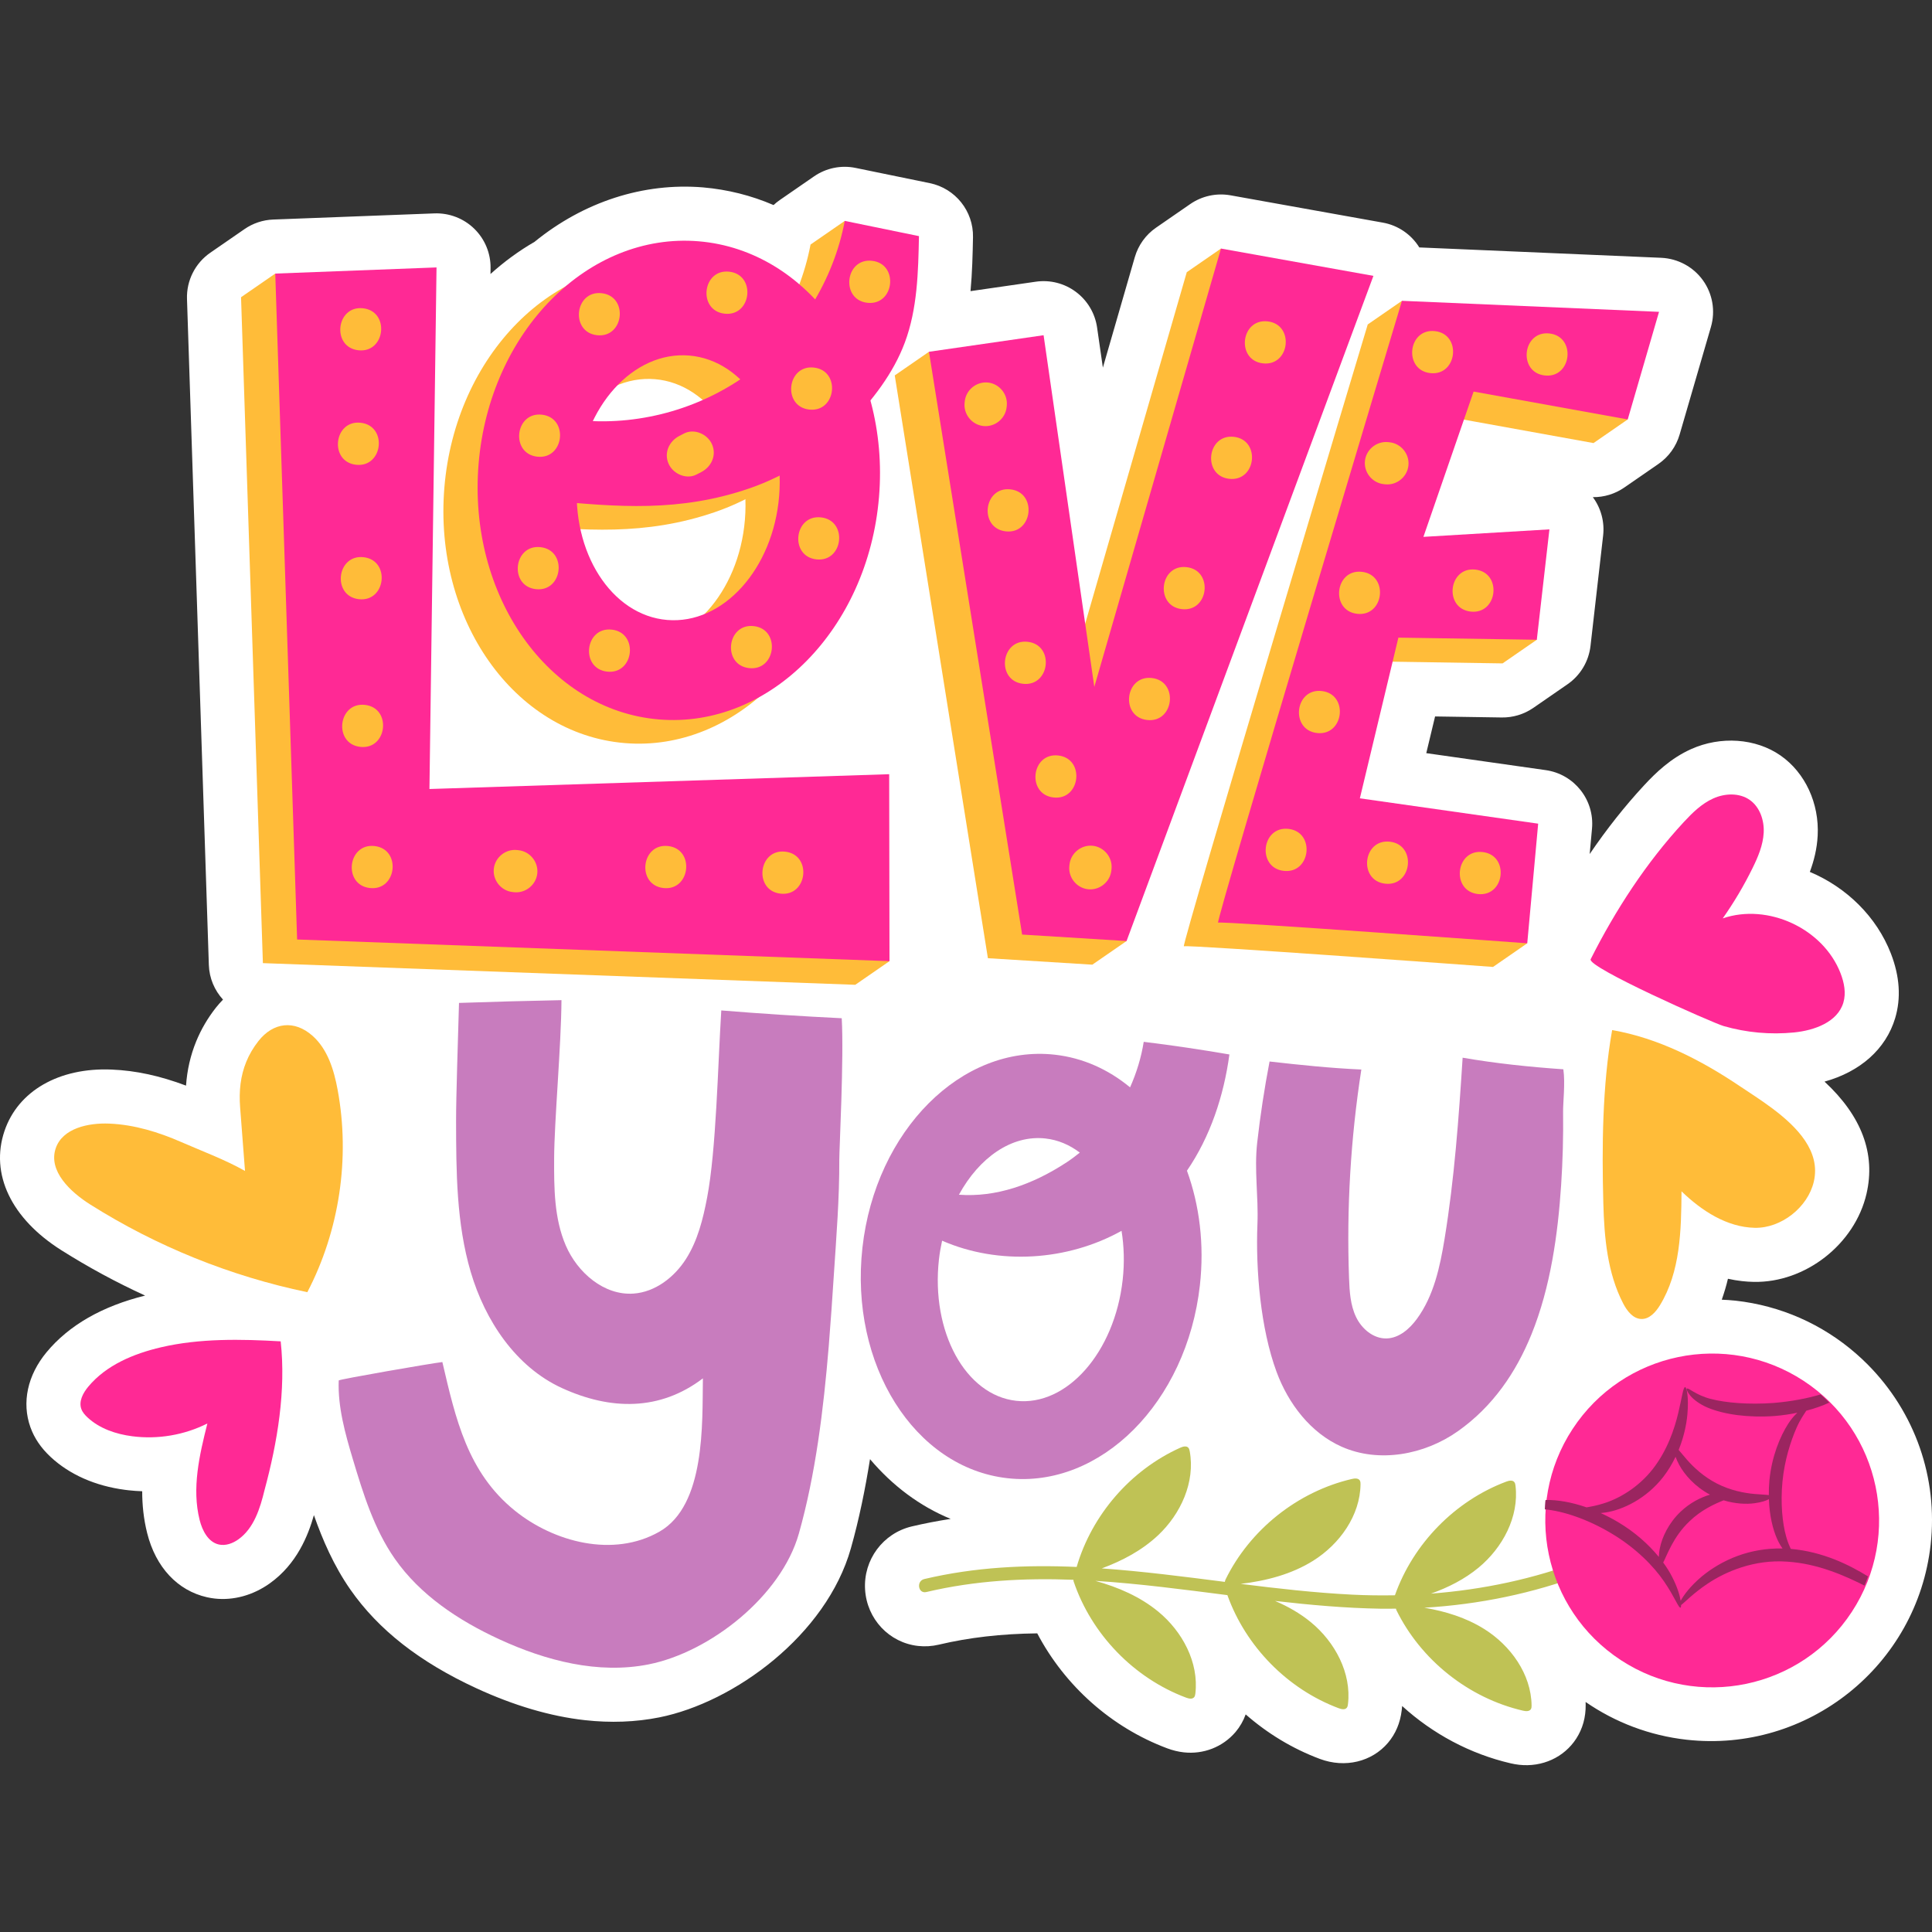 <?xml version="1.0" encoding="UTF-8"?>
<!-- Generator: Adobe Illustrator 25.2.1, SVG Export Plug-In . SVG Version: 6.00 Build 0)  -->
<svg xmlns="http://www.w3.org/2000/svg" xmlns:xlink="http://www.w3.org/1999/xlink" version="1.1" id="Capa_1" x="0px" y="0px" viewBox="0 0 512 512" style="enable-background:new 0 0 512 512;" xml:space="preserve" width="512" height="512">
<rect x="0" y="0" width="512" height="512" fill="#333333" stroke="none"/>
<g>
	<path style="fill:#FFFFFF;" d="M494.936,361.589c-0.986-0.988-2.001-1.942-3.054-2.857c-9.013-7.86-20.054-12.715-31.931-14.041   c-1.227-0.137-2.444-0.2-3.662-0.259c0.64-1.843,1.203-3.695,1.634-5.546c1.239,0.275,2.483,0.482,3.735,0.622c0,0,0,0,0.002,0   c1.02,0.114,2.048,0.182,3.083,0.203c13.683,0.282,26.819-9.985,29.907-23.371c2.452-10.618-1.303-20.585-11.13-29.701   c9.445-2.614,16.249-8.61,18.712-16.797c1.602-5.328,1.225-11.094-1.124-17.149c-3.782-9.729-11.705-17.51-21.479-21.631   c1.066-2.881,1.895-6.086,2.076-9.619c0.45-8.547-3.316-16.676-9.831-21.222c-6.597-4.591-15.889-5.22-23.726-1.692   c-5.383,2.422-9.32,6.217-12.462,9.61c-5.089,5.493-9.9,11.572-14.402,18.193l0.616-6.748c0.694-7.604-4.697-14.417-12.257-15.492   l-31.663-4.501l2.332-9.724l17.663,0.271c2.985,0.045,5.908-0.842,8.365-2.537l9.069-6.263c3.403-2.35,5.624-6.056,6.095-10.166   l3.345-29.257c0.415-3.632-0.574-7.261-2.726-10.163c2.947,0.033,5.856-0.841,8.313-2.538l9.069-6.263   c2.711-1.873,4.697-4.625,5.616-7.79l8.297-28.516c1.23-4.226,0.45-8.782-2.117-12.36c-2.567-3.577-6.638-5.755-11.03-5.964   l-64.137-2.75c-2.138-3.448-5.629-5.848-9.638-6.569l-40.393-7.241c-3.731-0.663-7.56,0.168-10.675,2.317l-9.07,6.266   c-2.719,1.877-4.703,4.639-5.621,7.813l-8.46,29.268l-1.533-10.633c-0.542-3.762-2.558-7.154-5.603-9.43   c-3.043-2.279-6.866-3.253-10.631-2.708l-17.308,2.5c0.456-4.944,0.57-9.76,0.658-14.297c0.135-6.907-4.678-12.927-11.444-14.317   l-19.667-4.039c-3.843-0.793-7.812,0.029-11.027,2.25l-9.07,6.266c-0.583,0.404-1.134,0.848-1.646,1.328   c-5.939-2.557-12.185-4.114-18.67-4.681c-15.83-1.312-31.645,3.81-44.69,14.442c-4.158,2.397-8.05,5.265-11.654,8.51l0.021-1.547   c0.054-3.93-1.51-7.708-4.323-10.453c-2.813-2.746-6.635-4.205-10.554-4.063L72.403,58.18c-2.723,0.104-5.358,0.981-7.598,2.529   l-9.07,6.263c-4.011,2.77-6.339,7.39-6.179,12.264l5.79,176.473c0.115,3.544,1.521,6.756,3.755,9.197   c-0.646,0.672-1.28,1.367-1.874,2.122c-2.178,2.768-3.938,5.773-5.23,8.938c-1.512,3.699-2.407,7.578-2.695,11.735   c-6.904-2.592-13.276-3.994-19.72-4.254c-13.924-0.588-24.805,5.654-28.396,16.287c-3.85,11.398,1.795,23.212,15.096,31.6   c7.151,4.512,14.554,8.517,22.178,12.007c-11.387,2.821-20.185,7.855-26.118,15.01c-5.046,6.088-6.613,13.314-4.291,19.85   c1.046,2.926,2.796,5.506,5.34,7.882c5.025,4.692,11.867,7.716,19.788,8.747l0.876,0.105c1.203,0.134,2.414,0.223,3.63,0.264   c-0.001,3.605,0.373,7.334,1.32,11.106c2.268,9.029,8.039,15.218,15.839,16.981c0.689,0.157,1.383,0.272,2.076,0.349   c4.973,0.555,10.145-0.869,14.567-4.018c7.212-5.137,10.197-12.77,11.702-18.088c2.291,6.524,5.264,13.406,9.656,19.713   c7.424,10.656,18.349,19.216,33.4,26.164c9.944,4.591,19.611,7.436,28.734,8.455l0.002,0c6.832,0.763,13.476,0.514,19.745-0.738   c19.849-3.963,44.264-21.803,50.765-44.79c2.207-7.8,3.822-15.826,5.071-23.642c5.921,7.002,13.171,12.469,21.375,15.831   c-3.491,0.543-6.917,1.198-10.296,1.996c-7.655,1.812-12.865,8.849-12.386,16.73c0.474,7.803,6.376,14.089,14.036,14.944   c1.831,0.204,3.679,0.092,5.492-0.337c8.052-1.901,16.503-2.882,26.095-2.998c7.301,13.882,19.654,24.941,34.443,30.468   c1.456,0.545,2.93,0.902,4.376,1.064c5.216,0.582,10.319-1.392,13.726-5.375c1.172-1.393,2.072-2.956,2.694-4.678   c5.775,5.055,12.433,9.099,19.648,11.794c6.711,2.512,13.795,0.747,18.053-4.251c2.024-2.384,3.25-5.272,3.647-8.613   c0.045-0.385,0.084-0.77,0.115-1.156c8.091,7.372,18.021,12.704,28.776,15.196c0.709,0.164,1.466,0.3,2.227,0.385   c6.129,0.684,11.931-1.98,15.135-6.936c1.705-2.636,2.546-5.668,2.499-9.013c-0.002-0.233-0.009-0.468-0.016-0.699   c7.821,5.401,16.972,8.911,26.758,10.004c32.08,3.583,61.093-19.602,64.676-51.682   C513.609,391.674,507.528,374.266,494.936,361.589z"/>
	<g>
		<g>
			<g>
				<path style="fill:#FFBC39;" d="M422.294,117.419l9.069-6.264l-4.76-8.548l3.987-13.704l-56.762-2.435l-2.294-6.752l-9.069,6.264      c0,0-49.658,165.278-48.724,164.798c0.934-0.48,81.925,5.47,81.925,5.47l9.069-6.264l-7.654-9.249l1.478-16.193l-47.254-6.715      l10.209-42.584l36.683,0.562l9.069-6.264c0,0-3.74-9.782-6.652-14.878l0.928-8.114l-33.394,1.988l13.304-38.505L422.294,117.419      z"/>
			</g>
			<g>
				<polygon style="fill:#FFBC39;" points="354.9,79.372 327.543,74.469 323.576,65.868 314.507,72.133 280.935,188.297       267.493,95.101 249.442,97.708 246.186,93.224 237.117,99.488 261.805,253.934 289.478,255.648 298.548,249.384       295.988,238.107     "/>
			</g>
			<g>
				<path style="fill:#FFBC39;" d="M234.463,68.839c-2.383-0.489-4.765-0.978-7.148-1.467l-3.444-8.832l-9.069,6.264      c-2.968,15.671-11.911,30.134-24.603,39.793c-12.693,9.659-29.016,14.422-44.912,13.105l-6.256-0.481      c-1.013,7.138-2.596,14.482-2.934,21.655c18.579,1.798,34.988,3.126,53.325-3.15c10.001-3.423,19.268-9.421,26.57-17.019      c6.098-6.345,11.661-13.435,14.734-21.682C234.052,88.099,234.277,78.363,234.463,68.839z"/>
			</g>
			<g>
				<polygon style="fill:#FFBC39;" points="226.632,247.254 226.574,211.436 104.737,215.361 106.614,77.135 79.564,78.167       72.948,72.501 63.879,78.766 69.669,255.239 226.654,260.981 235.723,254.717     "/>
			</g>
			<g>
				<path style="fill:#FFBC39;" d="M176.085,70.21c-29.302-2.433-55.412,23.96-58.318,58.951      c-2.906,34.991,18.492,65.33,47.794,67.764c29.302,2.434,55.411-23.96,58.318-58.951      C226.785,102.983,205.387,72.644,176.085,70.21z M167.75,170.562c-14.773-1.227-25.446-17.909-23.839-37.259      s14.886-34.043,29.659-32.816c14.773,1.227,25.446,17.908,23.839,37.259C195.802,157.097,182.523,171.789,167.75,170.562z"/>
			</g>
			<g>
				<g>
					<polygon style="fill:#FF2995;" points="72.948,72.501 115.684,70.871 113.807,209.096 235.643,205.172 235.723,254.717        78.739,248.975      "/>
				</g>
				<g>
					<path style="fill:#FF2995;" d="M185.154,63.946c-29.302-2.434-55.412,23.96-58.318,58.951s18.492,65.33,47.794,67.764       c29.302,2.434,55.412-23.96,58.318-58.951C235.854,96.719,214.456,66.38,185.154,63.946z M176.82,164.298       c-14.773-1.227-25.446-17.908-23.839-37.259c1.607-19.351,14.886-34.043,29.659-32.816       c14.773,1.227,25.446,17.909,23.839,37.259C204.871,150.833,191.593,165.525,176.82,164.298z"/>
				</g>
				<g>
					<path style="fill:#FF2995;" d="M154.357,111.438c15.895,1.317,32.219-3.446,44.912-13.105       c12.693-9.658,21.635-24.122,24.603-39.793c6.554,1.345,13.108,2.689,19.661,4.034c-0.186,9.524-0.411,19.26-3.737,28.186       c-3.073,8.247-8.636,15.337-14.734,21.682c-7.302,7.597-16.569,13.596-26.57,17.018c-18.337,6.276-34.746,4.948-53.325,3.15       c0.338-7.174,1.921-14.516,2.934-21.655"/>
				</g>
				<g>
					<polygon style="fill:#FF2995;" points="246.186,93.224 276.562,88.837 290.005,182.033 323.576,65.868 363.97,73.108        298.548,249.384 270.874,247.67      "/>
				</g>
				<g>
					<path style="fill:#FF2995;" d="M439.661,82.639l-68.126-2.922c0,0-49.658,165.278-48.724,164.798       c0.934-0.48,81.926,5.47,81.926,5.47l2.894-31.707l-47.254-6.715l10.209-42.584l36.683,0.563l3.345-29.257l-33.394,1.989       l13.304-38.505l40.841,7.387L439.661,82.639z"/>
				</g>
			</g>
			<g>
				<g>
					<path style="fill:#C87CBE;" d="M220.97,337.971c0.67-10.239,1.497-20.369,1.452-30.7c-0.011-2.629,1.252-26.923,0.645-37.428       c-10.65-0.526-21.291-1.197-31.919-2.069c-0.91,14.562-1.334,36.896-3.749,49.579c-1.079,5.667-2.494,11.399-5.592,16.266       c-3.098,4.867-8.164,8.793-13.918,9.194c-7.808,0.545-14.849-5.554-17.949-12.741c-3.1-7.187-3.119-15.273-3.088-23.1       c0.038-9.772,1.87-29.854,1.944-41.922c-9.052,0.175-18.103,0.423-27.154,0.735c-0.264,9.578-0.788,24.846-0.776,31.31       c0.026,13.439,0.082,27.093,3.881,39.983c3.799,12.89,11.924,25.145,24.138,30.753c12.894,5.919,25.986,6.127,37.388-2.552       c-0.188,11.934,0.743,33.643-11.541,40.638c-12.188,6.939-27.963,2.772-38.327-5.612       c-12.523-10.131-15.665-24.334-19.174-39.35c-2.798,0.311-27.455,4.585-27.466,4.879c-0.269,6.985,1.705,14.068,3.74,20.854       c2.751,9.173,5.626,18.504,11.101,26.362c6.734,9.668,16.95,16.406,27.648,21.344c12.38,5.715,26.296,9.347,39.667,6.676       c16.325-3.261,35.114-18.136,39.782-34.639c4.417-15.614,6.535-32.861,7.922-49.663       C220.148,350.401,220.569,344.098,220.97,337.971z"/>
				</g>
				<path style="fill:#C87CBE;" d="M325.806,279.444c-7.542-1.294-15.107-2.425-22.707-3.348c-0.663,4.179-1.909,8.222-3.619,12.065      c-5.727-4.738-12.491-7.823-19.944-8.655c-24.695-2.758-47.52,20.132-50.981,51.125c-3.461,30.994,13.752,58.354,38.447,61.112      c24.695,2.757,47.52-20.132,50.981-51.126c1.214-10.873-0.124-21.293-3.429-30.367      C320.722,301.236,324.311,290.459,325.806,279.444z M277.057,301.71c3.334,0.372,6.403,1.689,9.103,3.745      c-1.106,0.882-2.234,1.745-3.44,2.538c-9.104,5.984-18.82,9.342-28.595,8.621C259.501,306.778,268.09,300.709,277.057,301.71z       M297.519,339.188c-2.144,19.198-14.781,33.543-28.226,32.041c-13.445-1.501-22.606-18.281-20.462-37.479      c0.19-1.697,0.488-3.341,0.835-4.954c15.061,6.564,33.22,5.362,47.555-2.612C297.882,330.276,298.025,334.66,297.519,339.188z"/>
				<g>
					<path style="fill:#C87CBE;" d="M414.235,294.704c-0.032-2.589,0.602-7.659,0.065-11.329       c-8.939-0.624-17.846-1.547-26.688-3.076c-1.029,16.049-2.188,32.107-4.78,47.975c-1.217,7.452-2.86,15.113-7.313,21.21       c-1.953,2.675-4.734,5.121-8.045,5.217c-3.492,0.102-6.604-2.534-8.11-5.687c-1.506-3.152-1.724-6.746-1.852-10.238       c-0.683-18.495,0.419-37.052,3.258-55.34c-8.124-0.362-16.213-1.205-24.321-2.126c-1.365,7.1-2.457,14.252-3.271,21.436       c-0.837,7.384,0.353,14.246,0.056,21.641c-0.488,12.154,0.829,27.704,5.064,39.163c3.123,8.449,9.027,16.197,17.26,19.849       c9.895,4.389,21.932,2.146,30.777-4.094c9.283-6.549,15.43-15.602,19.527-25.704c5.068-12.495,7.001-26.595,7.855-39.542       C414.144,307.62,414.317,301.161,414.235,294.704z"/>
				</g>
			</g>
			<g>
				<path style="fill:#FFBC39;" d="M65.264,281.386c-1.525,3.731-1.962,7.739-1.631,12.049c0.432,5.625,0.865,11.25,1.297,16.875      c-5.322-3.007-11.274-5.199-16.855-7.64c-6.05-2.647-12.462-4.625-19.098-4.904c-5.606-0.236-12.42,1.24-14.215,6.555      c-2.019,5.978,3.83,11.526,9.166,14.893c17.582,11.092,37.165,19.001,57.518,23.229c8.509-16.334,11.383-35.538,8.027-53.647      c-0.973-5.253-2.634-10.712-6.619-14.27c-4.816-4.3-10.438-3.629-14.367,1.363C67.104,277.652,66.042,279.483,65.264,281.386z"/>
			</g>
			<g>
				<path style="fill:#FF2995;" d="M70.117,394.839c3.414-12.636,5.699-26.379,4.266-39.369c-10.44-0.6-21.429-0.83-31.724,1.578      c-7.247,1.695-14.53,4.721-19.28,10.451c-1.372,1.655-2.553,3.852-1.832,5.878c0.312,0.877,0.948,1.599,1.629,2.235      c3.187,2.976,7.532,4.446,11.857,5.009c6.78,0.883,13.816-0.313,19.924-3.386c-2.112,8.385-4.159,17.196-2.05,25.582      c0.707,2.812,2.265,5.853,5.093,6.492c1.792,0.405,3.677-0.295,5.174-1.362C67.29,405.011,68.927,399.753,70.117,394.839z"/>
			</g>
			<g>
				<path style="fill:#FF2995;" d="M456.779,271.915c-2.919-0.842-36.282-15.633-35.235-17.713      c6.542-12.995,14.76-25.64,24.658-36.326c2.289-2.471,4.756-4.896,7.827-6.278c3.071-1.382,6.889-1.545,9.652,0.381      c2.704,1.886,3.888,5.419,3.715,8.711c-0.172,3.293-1.5,6.408-2.954,9.367c-2.28,4.638-4.923,9.096-7.897,13.322      c11.988-4.102,26.614,2.697,31.205,14.507c0.968,2.489,1.527,5.27,0.757,7.827c-1.556,5.174-7.679,7.357-13.055,7.896      C469.196,274.236,462.821,273.658,456.779,271.915z"/>
			</g>
			<g>
				<path style="fill:#FFBC39;" d="M469.673,293.73c-3.001-2.246-6.084-4.191-8.536-5.842      c-10.238-6.896-21.631-12.789-33.903-14.905c-2.601,14.66-2.736,31.004-2.334,45.886c0.245,9.088,1.068,18.444,5.237,26.523      c1.027,1.991,2.616,4.103,4.856,4.154c2.144,0.048,3.804-1.83,4.921-3.659c5.406-8.85,5.636-19.802,5.707-30.172      c5.325,5.146,12.014,9.517,19.418,9.668c6.982,0.143,14.064-5.403,15.649-12.267      C482.533,305.123,476.302,298.691,469.673,293.73z"/>
			</g>
			<g>
				<path style="fill:#BFC255;" d="M454.993,392.647c-21.736,18.238-48.145,27.568-75.767,29.679c4.559-1.62,8.879-3.803,12.6-6.875      c6.386-5.272,10.774-13.486,9.801-21.709c-0.041-0.351-0.101-0.722-0.331-0.99c-0.49-0.574-1.409-0.373-2.115-0.108      c-13.589,5.099-24.67,16.443-29.511,30.122c-3.768,0.064-7.549,0.024-11.338-0.167c-9.869-0.495-19.709-1.62-29.535-2.852      c6.778-0.809,13.471-2.538,19.224-6.145c7.016-4.399,12.433-11.974,12.534-20.254c0.005-0.354-0.007-0.729-0.2-1.025      c-0.411-0.633-1.348-0.553-2.083-0.382c-14.393,3.353-27.062,13.454-33.536,26.739l-0.146,0.534      c-10.878-1.388-21.741-2.797-32.607-3.572c5.475-2.029,10.656-4.779,14.894-8.752c6.041-5.664,9.904-14.138,8.414-22.283      c-0.064-0.348-0.147-0.714-0.392-0.968c-0.525-0.542-1.429-0.284-2.118,0.025c-13.138,5.898-23.42,17.777-27.458,31.594      c-13.438-0.59-26.886,0.021-40.379,3.207c-2.17,0.513-1.644,3.959,0.548,3.441c13.01-3.073,25.992-3.741,38.968-3.244      l0.057,0.412c4.714,14.006,15.98,25.651,29.823,30.825c0.707,0.264,1.626,0.464,2.115-0.111c0.229-0.269,0.289-0.64,0.33-0.991      c0.963-8.225-3.436-16.433-9.829-21.697c-4.818-3.968-10.627-6.476-16.675-8.154c11.66,0.741,23.32,2.288,34.992,3.781      c4.878,13.625,15.949,24.909,29.51,29.978c0.707,0.264,1.626,0.464,2.115-0.111c0.229-0.269,0.289-0.64,0.329-0.991      c0.963-8.224-3.436-16.433-9.829-21.696c-2.863-2.357-6.085-4.178-9.489-5.637c9.297,1.064,18.607,1.903,27.938,2.055      c1.366,0.022,2.729-0.001,4.093-0.015l0.094,0.342c6.491,13.276,19.173,23.361,33.57,26.695      c0.735,0.171,1.672,0.249,2.083-0.384c0.192-0.297,0.203-0.672,0.198-1.025c-0.112-8.28-5.539-15.848-12.56-20.238      c-4.8-3.001-10.254-4.688-15.862-5.636c29.083-1.725,57.148-11.769,79.703-30.694      C458.887,393.925,456.716,391.201,454.993,392.647z"/>
			</g>
			<g>
				
					<ellipse transform="matrix(0.548 -0.837 0.837 0.548 -131.945 561.707)" style="fill:#FF2995;" cx="453.455" cy="402.867" rx="44.207" ry="44.208"/>
			</g>
			<g>
				<path style="fill:#9B2560;" d="M495.037,417.769c-4.889-3.019-11.879-6.549-20.46-7.296c-0.409-0.865-0.869-1.963-1.239-3.316      c-0.994-3.527-1.51-8.839-0.965-14.533c0.55-5.706,2.205-10.748,3.704-14.179c0.986-2.264,2.065-3.731,2.607-4.593      c2.253-0.581,4.293-1.313,6.096-2.147c-0.746-0.751-1.517-1.475-2.316-2.172c-3.478,1.06-7.793,1.881-12.426,2.261      c-6.517,0.477-12.621-0.013-16.644-1.056c-4.076-1.048-5.942-3.072-6.346-2.741c-0.174,0.136,0.052,0.862,0.918,1.885      c0.854,1.021,2.43,2.247,4.611,3.173c4.396,1.817,10.728,2.698,17.728,2.203c2.094-0.175,4.102-0.475,6.014-0.862      c-0.759,0.688-1.591,1.618-2.392,2.861c-2.227,3.45-4.402,8.777-5.012,15.025c-0.127,1.345-0.169,2.658-0.16,3.939      c-0.779-0.123-2.11-0.148-3.817-0.306c-2.68-0.233-6.331-0.925-9.892-2.736c-3.559-1.813-6.267-4.359-8.031-6.39      c-0.923-1.05-1.626-1.947-2.157-2.547c1.391-3.42,2.068-6.717,2.308-9.339c0.416-4.535-0.159-7.304-0.596-7.298      c-0.519-0.007-0.828,2.719-1.827,6.892c-0.991,4.145-2.853,9.829-6.757,14.834c-3.898,4.972-9.103,7.902-13.069,9.101      c-1.791,0.565-3.311,0.843-4.47,1.033c-3.949-1.373-7.711-2.02-10.856-1.951c-0.018,0.151-0.056,0.295-0.073,0.447      c-0.076,0.682-0.079,1.353-0.124,2.031c4.808,0.45,11.259,2.558,17.601,6.351c6.464,3.826,11.276,8.74,14.021,12.799      c2.786,4.051,3.811,7.045,4.333,6.895c0.103-0.02,0.165-0.263,0.162-0.682c0.986-0.721,3.181-3.098,6.994-5.645      c4.738-3.192,12.38-6.496,21.102-5.856c8.234,0.527,15.331,3.764,20.503,6.348C494.451,419.407,494.744,418.588,495.037,417.769      z M439.902,410.176c-0.197,0.936-0.281,1.744-0.298,2.422c-2.685-3.282-6.344-6.591-10.824-9.236      c-1.513-0.907-3.046-1.689-4.574-2.385c0.414-0.04,0.83-0.082,1.279-0.154c4.579-0.686,10.784-3.659,15.238-9.349      c1.369-1.759,2.441-3.587,3.32-5.409c0.223,0.628,0.528,1.337,0.956,2.124c1.375,2.566,4.139,5.769,8.161,7.908      c-2.456,0.728-5.306,2.151-7.795,4.525C442.16,403.675,440.466,407.425,439.902,410.176z M460.517,412.318      c-3.903,1.428-7.083,3.452-9.478,5.423c-3.131,2.616-4.881,5.05-5.643,6.493c-0.236-1.45-0.879-3.667-2.273-6.36      c-0.615-1.213-1.409-2.491-2.359-3.79c0.974-1.779,2.598-6.805,6.997-10.949c3.112-3.003,6.608-4.563,9.016-5.535      c3.082,0.943,6.032,1.07,8.217,0.768c1.763-0.233,3.041-0.664,3.783-1.067c0.15,4.213,0.987,7.958,2.262,10.72      c0.425,0.924,0.891,1.696,1.356,2.346C468.116,410.267,464.004,411.028,460.517,412.318z"/>
			</g>
		</g>
		<g>
			<g>
				<path style="fill:#FFBC39;" d="M94.975,92.825c7.175,0.801,8.418-10.326,1.242-11.127C89.042,80.897,87.8,92.024,94.975,92.825      L94.975,92.825z"/>
			</g>
			<g>
				<path style="fill:#FFBC39;" d="M94.351,123.165c7.176,0.801,8.418-10.326,1.243-11.127      C88.419,111.236,87.176,122.363,94.351,123.165L94.351,123.165z"/>
			</g>
			<g>
				<path style="fill:#FFBC39;" d="M95.112,158.792c7.176,0.801,8.418-10.326,1.243-11.127      C89.179,146.864,87.936,157.991,95.112,158.792L95.112,158.792z"/>
			</g>
			<g>
				<path style="fill:#FFBC39;" d="M95.48,197.931c7.175,0.801,8.418-10.326,1.243-11.127      C89.547,186.002,88.305,197.129,95.48,197.931L95.48,197.931z"/>
			</g>
			<g>
				<path style="fill:#FFBC39;" d="M98.017,235.336c7.176,0.801,8.418-10.326,1.242-11.127      C92.084,223.408,90.841,234.535,98.017,235.336L98.017,235.336z"/>
			</g>
			<g>
				<path style="fill:#FFBC39;" d="M135.81,236.398c0.13,0.015,0.26,0.029,0.39,0.044c3.033,0.339,5.846-1.909,6.185-4.942      c0.339-3.033-1.91-5.846-4.942-6.185c-0.13-0.014-0.26-0.029-0.39-0.044c-3.033-0.339-5.846,1.909-6.185,4.942      C130.53,233.246,132.778,236.059,135.81,236.398L135.81,236.398z"/>
			</g>
			<g>
				<path style="fill:#FFBC39;" d="M175.816,235.336c7.175,0.801,8.418-10.326,1.242-11.127      C169.883,223.408,168.64,234.535,175.816,235.336L175.816,235.336z"/>
			</g>
			<g>
				<path style="fill:#FFBC39;" d="M206.848,236.827c7.176,0.801,8.418-10.326,1.243-11.127      C200.915,224.899,199.673,236.026,206.848,236.827L206.848,236.827z"/>
			</g>
			<g>
				<path style="fill:#FFBC39;" d="M255.676,106.323c-0.014,0.13-0.029,0.26-0.044,0.39c-0.339,3.033,1.909,5.846,4.942,6.185      c3.033,0.339,5.846-1.909,6.185-4.942c0.014-0.13,0.029-0.26,0.044-0.39c0.339-3.033-1.909-5.846-4.942-6.185      C258.828,101.042,256.015,103.291,255.676,106.323L255.676,106.323z"/>
			</g>
			<g>
				<path style="fill:#FFBC39;" d="M266.541,140.814c7.175,0.801,8.418-10.326,1.242-11.127      C260.608,128.886,259.365,140.012,266.541,140.814L266.541,140.814z"/>
			</g>
			<g>
				<path style="fill:#FFBC39;" d="M271.112,181.212c7.175,0.801,8.418-10.326,1.242-11.127      C265.18,169.283,263.937,180.41,271.112,181.212L271.112,181.212z"/>
			</g>
			<g>
				<path style="fill:#FFBC39;" d="M279.201,211.339c7.176,0.801,8.418-10.326,1.243-11.127      C273.268,199.411,272.025,210.538,279.201,211.339L279.201,211.339z"/>
			</g>
			<g>
				<path style="fill:#FFBC39;" d="M294.517,230.717c0.014-0.13,0.029-0.26,0.044-0.39c0.339-3.033-1.909-5.846-4.942-6.185      c-3.033-0.339-5.846,1.91-6.185,4.942c-0.014,0.13-0.029,0.26-0.044,0.39c-0.339,3.033,1.909,5.846,4.942,6.185      C291.365,235.998,294.178,233.749,294.517,230.717L294.517,230.717z"/>
			</g>
			<g>
				<path style="fill:#FFBC39;" d="M304.004,190.808c7.176,0.801,8.418-10.326,1.243-11.127      C298.071,178.88,296.828,190.007,304.004,190.808L304.004,190.808z"/>
			</g>
			<g>
				<path style="fill:#FFBC39;" d="M313.209,161.427c7.176,0.801,8.418-10.326,1.243-11.127      C307.276,149.499,306.033,160.626,313.209,161.427L313.209,161.427z"/>
			</g>
			<g>
				<path style="fill:#FFBC39;" d="M325.754,126.891c7.175,0.801,8.418-10.326,1.242-11.127      C319.821,114.962,318.578,126.089,325.754,126.891L325.754,126.891z"/>
			</g>
			<g>
				<path style="fill:#FFBC39;" d="M334.699,96.296c7.175,0.801,8.418-10.326,1.242-11.127      C328.766,84.368,327.524,95.495,334.699,96.296L334.699,96.296z"/>
			</g>
			<g>
				<path style="fill:#FFBC39;" d="M158.214,88.83c7.175,0.801,8.418-10.326,1.243-11.127      C152.281,76.902,151.038,88.028,158.214,88.83L158.214,88.83z"/>
			</g>
			<g>
				<path style="fill:#FFBC39;" d="M142.376,121.024c7.175,0.801,8.418-10.326,1.242-11.127      C136.443,109.096,135.2,120.223,142.376,121.024L142.376,121.024z"/>
			</g>
			<g>
				<path style="fill:#FFBC39;" d="M142.01,156.131c7.176,0.801,8.418-10.326,1.243-11.127      C136.077,144.203,134.834,155.33,142.01,156.131L142.01,156.131z"/>
			</g>
			<g>
				<path style="fill:#FFBC39;" d="M160.895,177.986c7.175,0.801,8.418-10.326,1.242-11.127      C154.962,166.058,153.719,177.185,160.895,177.986L160.895,177.986z"/>
			</g>
			<g>
				<path style="fill:#FFBC39;" d="M198.516,177.054c7.176,0.801,8.418-10.326,1.243-11.127      C192.583,165.125,191.341,176.252,198.516,177.054L198.516,177.054z"/>
			</g>
			<g>
				<path style="fill:#FFBC39;" d="M216.346,148.241c7.176,0.801,8.418-10.326,1.243-11.127      C210.413,136.313,209.171,147.44,216.346,148.241L216.346,148.241z"/>
			</g>
			<g>
				<path style="fill:#FFBC39;" d="M214.461,108.538c7.175,0.801,8.418-10.326,1.242-11.127      C208.528,96.61,207.286,107.737,214.461,108.538L214.461,108.538z"/>
			</g>
			<g>
				<path style="fill:#FFBC39;" d="M192.024,83.127c7.175,0.801,8.418-10.326,1.242-11.127      C186.091,71.199,184.848,82.326,192.024,83.127L192.024,83.127z"/>
			</g>
			<g>
				<path style="fill:#FFBC39;" d="M184.577,125.758c0.419-0.216,0.838-0.433,1.257-0.65c2.705-1.397,4.142-4.477,2.846-7.389      c-1.185-2.663-4.674-4.248-7.389-2.846c-0.419,0.216-0.838,0.433-1.257,0.65c-2.705,1.398-4.142,4.477-2.846,7.389      C178.373,125.575,181.862,127.16,184.577,125.758L184.577,125.758z"/>
			</g>
			<g>
				<path style="fill:#FFBC39;" d="M229.863,80.244c7.176,0.801,8.418-10.326,1.242-11.127      C223.93,68.316,222.688,79.443,229.863,80.244L229.863,80.244z"/>
			</g>
			<g>
				<path style="fill:#FFBC39;" d="M379.037,98.878c7.176,0.801,8.418-10.326,1.243-11.127      C373.104,86.949,371.862,98.076,379.037,98.878L379.037,98.878z"/>
			</g>
			<g>
				<path style="fill:#FFBC39;" d="M409.376,99.501c7.175,0.801,8.418-10.326,1.242-11.127      C403.443,87.573,402.201,98.7,409.376,99.501L409.376,99.501z"/>
			</g>
			<g>
				<path style="fill:#FFBC39;" d="M366.668,128.3c0.13,0.015,0.26,0.029,0.39,0.044c3.033,0.339,5.846-1.909,6.185-4.942      c0.339-3.033-1.91-5.846-4.942-6.185c-0.13-0.014-0.26-0.029-0.39-0.044c-3.033-0.339-5.846,1.91-6.185,4.942      C361.387,125.148,363.635,127.961,366.668,128.3L366.668,128.3z"/>
			</g>
			<g>
				<path style="fill:#FFBC39;" d="M359.671,162.667c7.176,0.801,8.418-10.326,1.243-11.127      C353.738,150.739,352.496,161.865,359.671,162.667L359.671,162.667z"/>
			</g>
			<g>
				<path style="fill:#FFBC39;" d="M349.034,194.257c7.176,0.801,8.418-10.326,1.243-11.127      C343.102,182.329,341.859,193.456,349.034,194.257L349.034,194.257z"/>
			</g>
			<g>
				<path style="fill:#FFBC39;" d="M340.216,230.79c7.175,0.801,8.418-10.326,1.242-11.127      C334.283,218.862,333.04,229.989,340.216,230.79L340.216,230.79z"/>
			</g>
			<g>
				<path style="fill:#FFBC39;" d="M367.086,234.186c7.175,0.801,8.418-10.326,1.242-11.127      C361.153,222.258,359.911,233.384,367.086,234.186L367.086,234.186z"/>
			</g>
			<g>
				<path style="fill:#FFBC39;" d="M391.66,236.93c7.175,0.801,8.418-10.326,1.242-11.127      C385.727,225.002,384.484,236.129,391.66,236.93L391.66,236.93z"/>
			</g>
			<g>
				<path style="fill:#FFBC39;" d="M389.751,162.077c7.176,0.801,8.418-10.326,1.243-11.127      C383.818,150.149,382.575,161.275,389.751,162.077L389.751,162.077z"/>
			</g>
		</g>
	</g>
</g>















</svg>
